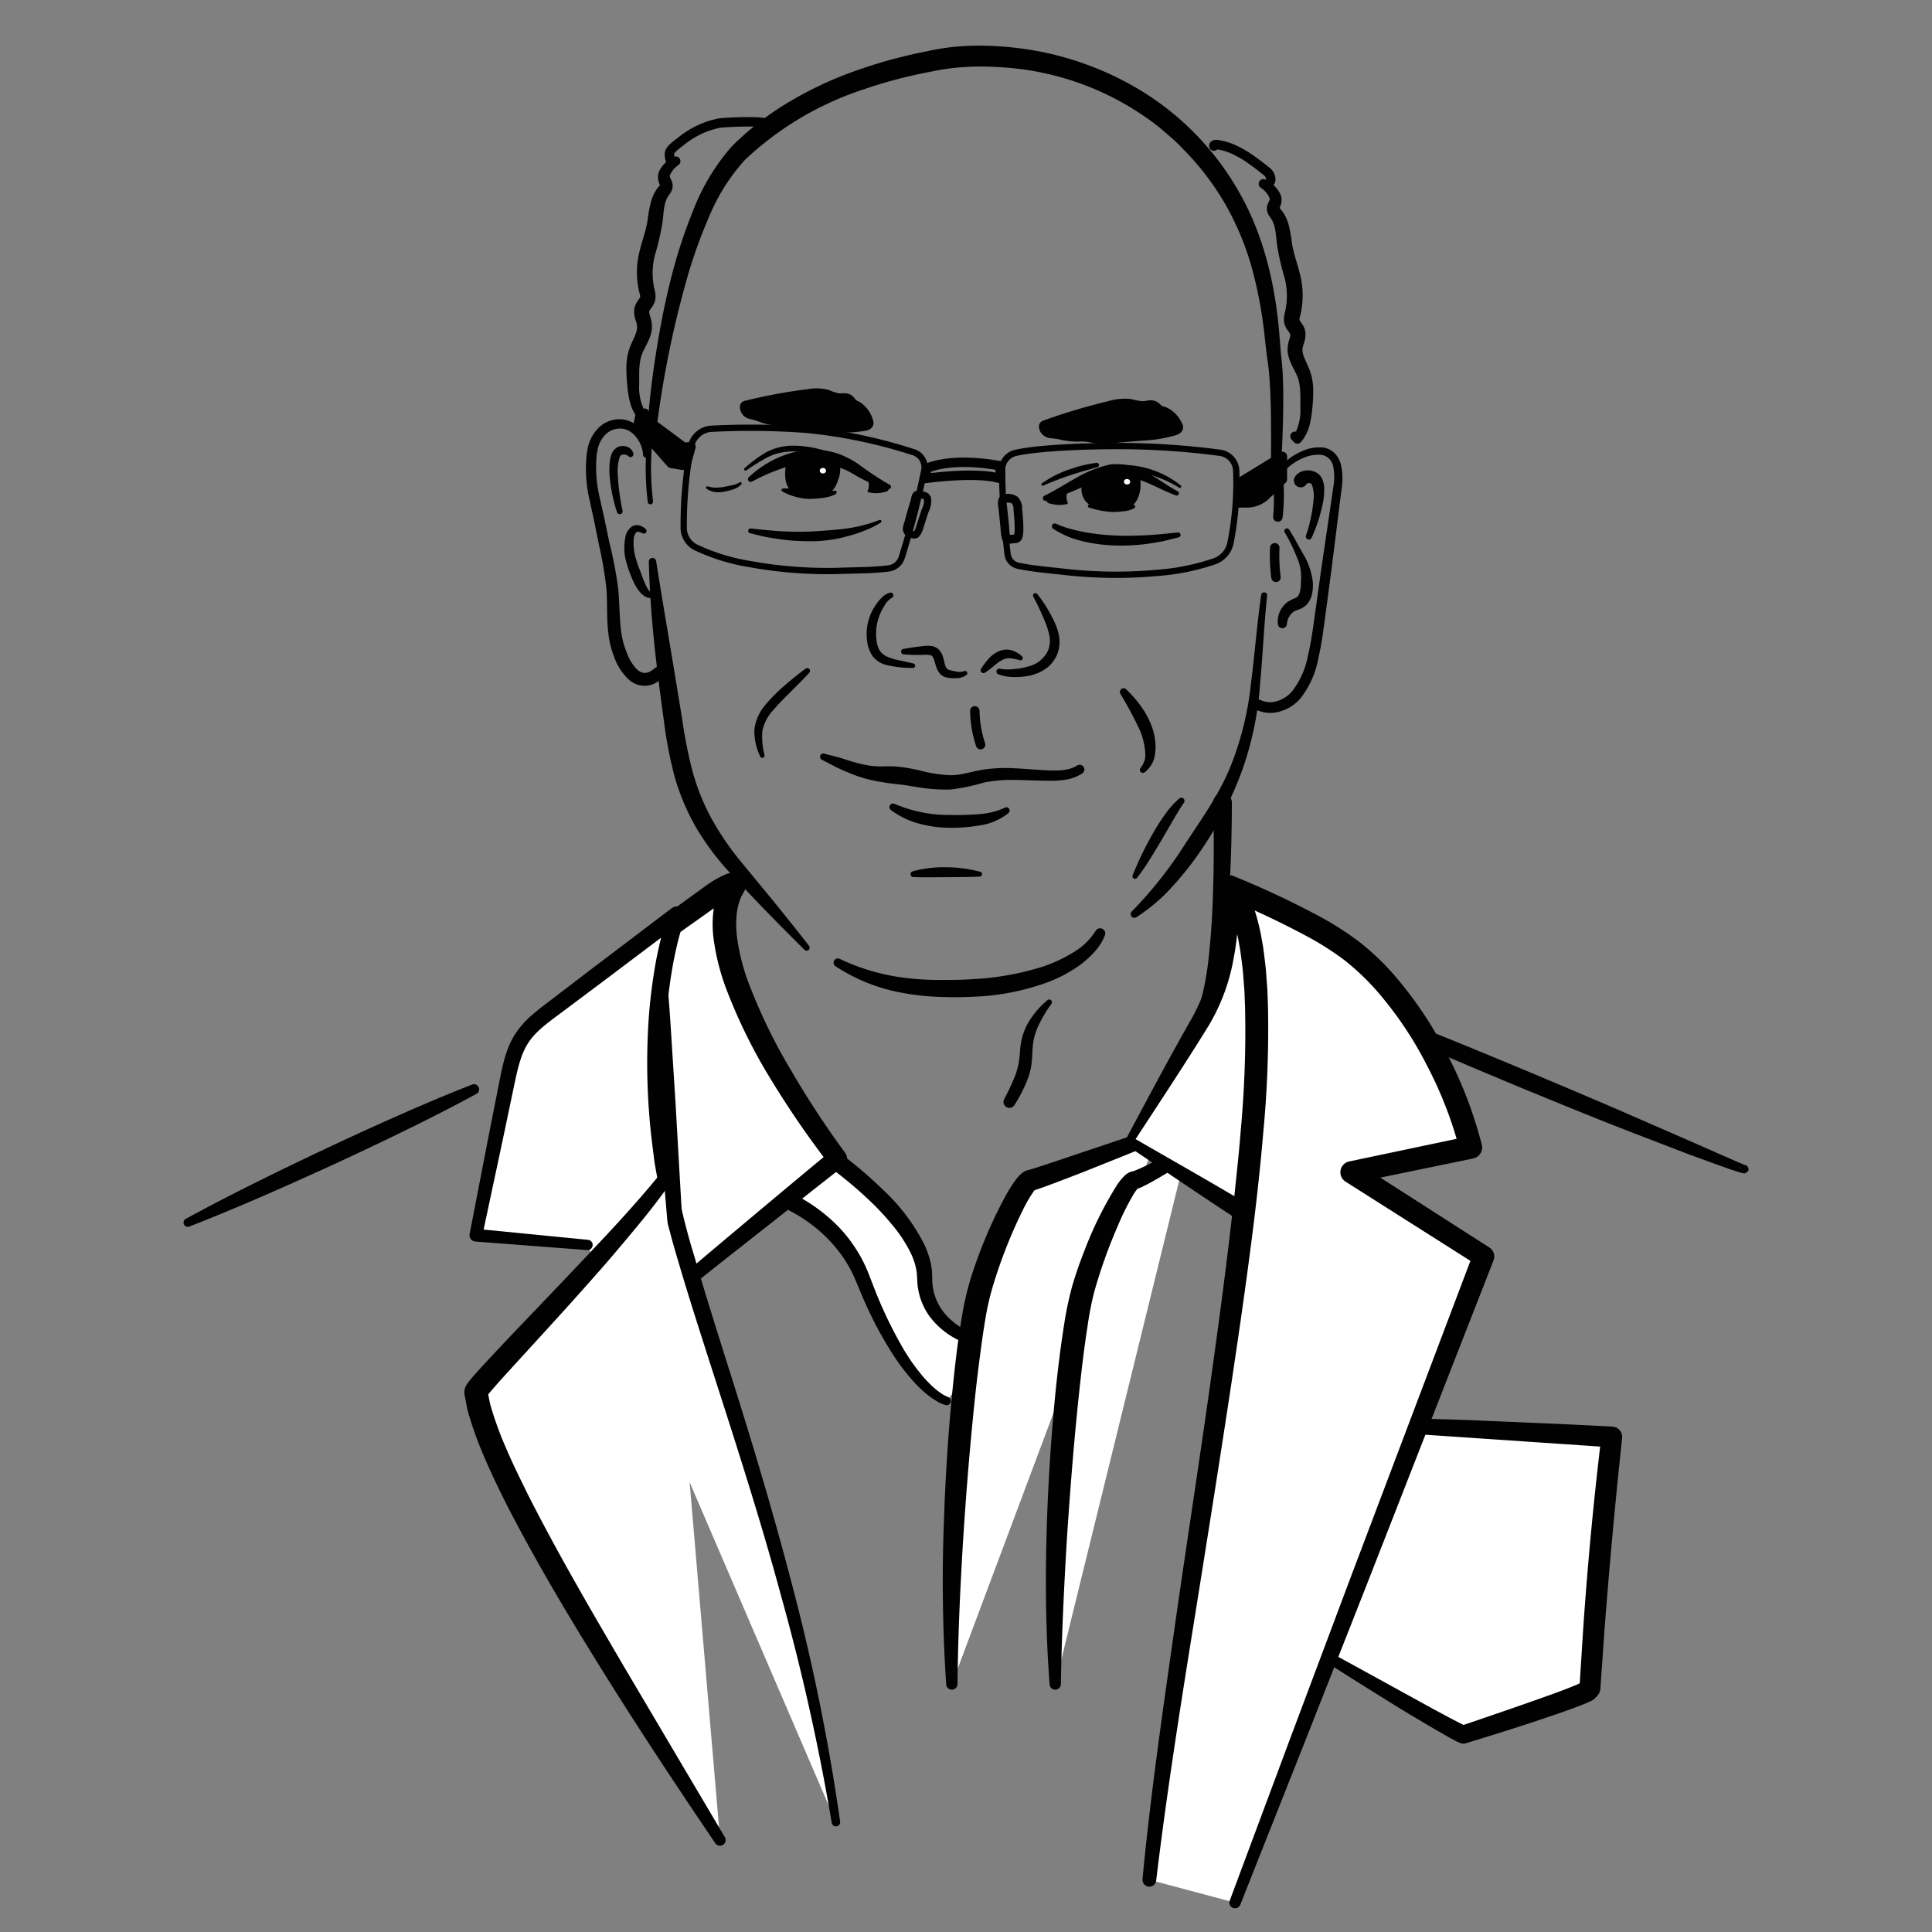 <?xml version="1.0" encoding="UTF-8"?>
<svg xmlns="http://www.w3.org/2000/svg" id="Layer_1" data-name="Layer 1" viewBox="0 0 350 350">
  <rect x="0" y="0" width="350" height="350" fill="#808080" stroke="none"/>
  <defs>
    <style>.cls-1,.cls-5,.cls-9{fill:#010101;}.cls-2,.cls-3,.cls-4,.cls-7,.cls-8{fill:none;}.cls-2,.cls-3,.cls-4,.cls-5,.cls-7,.cls-8,.cls-9{stroke:#010101;stroke-linecap:round;stroke-linejoin:round;}.cls-2{stroke-width:1.573px;}.cls-3,.cls-5{stroke-width:1.709px;}.cls-4{stroke-width:1.324px;}.cls-6{fill:#fff;}.cls-7{stroke-width:1.139px;}.cls-8{stroke-width:0.964px;}.cls-9{stroke-width:1.772px;}</style>
  </defs>
  <path class="cls-1" d="M152.462,83.579a23.681,23.681,0,0,0-4.417-1.326,20.7,20.7,0,0,0-4.558-.461,9.933,9.933,0,0,0-4.34,1,40.649,40.649,0,0,0-3.962,2.434.254.254,0,0,1-.293-.413,24.12,24.12,0,0,1,3.837-2.844,10.362,10.362,0,0,1,4.736-1.227,19.3,19.3,0,0,1,4.791.573,17.545,17.545,0,0,1,4.483,1.719.309.309,0,0,1-.272.553Z"></path>
  <path class="cls-1" d="M196.42,85.994a12.927,12.927,0,0,1,4.378-1.557,16.252,16.252,0,0,1,4.661-.074,17.113,17.113,0,0,1,8.451,3.578.254.254,0,0,1-.293.413,20.585,20.585,0,0,0-8.29-2.948,17.072,17.072,0,0,0-4.385,0,15.988,15.988,0,0,0-4.245,1.142.309.309,0,0,1-.277-.55Z"></path>
  <path class="cls-1" d="M159.572,94.656a15,15,0,0,1-2.738,1.389,26.545,26.545,0,0,1-2.9.99,25.219,25.219,0,0,1-6.032,1c-1.02.016-2.039.032-3.054-.03-1.017-.021-2.028-.124-3.035-.243s-2-.31-3-.469c-.987-.221-1.97-.45-2.944-.7a.435.435,0,0,1,.155-.854h.016l2.955.312c.985.061,1.963.183,2.947.208a51.1,51.1,0,0,0,5.871-.022c1.943-.145,3.89-.246,5.826-.538a25.062,25.062,0,0,0,5.655-1.5l.023-.01a.269.269,0,0,1,.25.473Z"></path>
  <path class="cls-1" d="M191.367,94.907a16.15,16.15,0,0,0,2.559.9c.881.261,1.789.444,2.694.624a40.8,40.8,0,0,0,5.527.581c1.859.111,3.729.013,5.6-.051.938-.046,1.873-.149,2.815-.212.939-.089,1.875-.211,2.826-.279l.022,0a.436.436,0,0,1,.149.854c-.926.262-1.865.477-2.8.712-.95.163-1.9.342-2.86.477a35.27,35.27,0,0,1-5.816.31,28.653,28.653,0,0,1-5.813-.744,16.676,16.676,0,0,1-5.479-2.286.527.527,0,0,1,.512-.916Z"></path>
  <path class="cls-1" d="M205.652,91.8c.008.118-.163.269-.149.246a.445.445,0,0,1-.071.044l-.063.034-.083.046-.141.063-.261.11a4.407,4.407,0,0,1-.512.149,5.733,5.733,0,0,1-1.036.145,11.28,11.28,0,0,1-2.063.094,15.477,15.477,0,0,1-4.018-.8.27.27,0,0,1-.162-.347.275.275,0,0,1,.183-.169,15.527,15.527,0,0,1,4.068-.479,10.221,10.221,0,0,1,1.98.251,8.259,8.259,0,0,1,.986.076c.166.02.333.053.5.086l.243.063.109.029a.142.142,0,0,1,.041.02c.005,0,0,.01,0,.016a.314.314,0,0,0-.043.03c.025-.026-.141.113-.127.224a.314.314,0,1,1,.625.069Z"></path>
  <path class="cls-1" d="M151.573,89.238a.347.347,0,0,1-.08.182.32.32,0,0,1-.057.055l-.064.044-.065.037-.091.05a1.555,1.555,0,0,1-.158.073l-.3.121a5.879,5.879,0,0,1-.6.192,9.193,9.193,0,0,1-1.221.233,24.628,24.628,0,0,1-2.5.161,11.673,11.673,0,0,1-2.431-.419,9.169,9.169,0,0,1-2.3-.958.27.27,0,0,1-.092-.369.278.278,0,0,1,.223-.13c.821-.037,1.61-.04,2.395-.019s1.564.033,2.334.108a15.991,15.991,0,0,0,2.294.24l1.166.023.588.03.289.016.134.007a.285.285,0,0,1,.052.007c.01,0,.008.005.005.01s-.017.012-.031.026l-.043.043a.287.287,0,0,0-.069.167.314.314,0,0,1,.624.07Z"></path>
  <path class="cls-1" d="M161.518,108.332a3.743,3.743,0,0,0-1.337,1.482,8.877,8.877,0,0,0-.961,1.977,9.108,9.108,0,0,0-.421,4.274,4.528,4.528,0,0,0,.622,1.875,3.435,3.435,0,0,0,1.534,1.121,9.719,9.719,0,0,0,2.176.607c.76.171,1.527.318,2.3.515l.066.017a.408.408,0,0,1-.126.8,19.758,19.758,0,0,1-4.914-.559,4.6,4.6,0,0,1-2.353-1.535,5.848,5.848,0,0,1-.989-2.577,9.3,9.3,0,0,1,.636-5.114,10.307,10.307,0,0,1,1.316-2.208,8.94,8.94,0,0,1,.893-.944,2.783,2.783,0,0,1,1.279-.69.5.5,0,0,1,.308.946Z"></path>
  <path class="cls-1" d="M163.667,117.569q1.7-.33,3.407-.5a5.405,5.405,0,0,1,1.995.023,2.359,2.359,0,0,1,1.109.7,3.17,3.17,0,0,1,.581,1.007c.219.647.317,1.214.457,1.668a1.228,1.228,0,0,0,.573.835,8.011,8.011,0,0,0,1.465.348,2.631,2.631,0,0,0,1.405-.066l.031-.011a.412.412,0,0,1,.405.7,3.2,3.2,0,0,1-1.906.594,6.659,6.659,0,0,1-1.916-.186,2.313,2.313,0,0,1-1.04-.7,3.621,3.621,0,0,1-.555-.971c-.238-.627-.342-1.193-.514-1.622s-.324-.6-.577-.684a4.973,4.973,0,0,0-1.418-.066q-1.716.037-3.443-.087a.5.5,0,0,1-.059-.994Z"></path>
  <path class="cls-1" d="M177.746,121.137a14.766,14.766,0,0,1,1.207-1.637,5.708,5.708,0,0,1,1.781-1.418,3.574,3.574,0,0,1,2.471-.295,4.837,4.837,0,0,1,1.938,1.107.42.42,0,0,1-.377.726,10.248,10.248,0,0,0-1.815-.379,2.758,2.758,0,0,0-1.453.364c-.972.479-1.818,1.5-3.077,2.265a.509.509,0,0,1-.684-.72Z"></path>
  <path class="cls-1" d="M181.155,121.139a8,8,0,0,0,2.568.063,13.072,13.072,0,0,0,2.572-.47,5.277,5.277,0,0,0,3.571-2.9,4.648,4.648,0,0,0,.3-2.293,11.729,11.729,0,0,0-.671-2.478,47.649,47.649,0,0,0-2.305-4.97.433.433,0,0,1,.725-.469,25.1,25.1,0,0,1,3.008,4.841,10.809,10.809,0,0,1,.953,2.85,6.2,6.2,0,0,1-.345,3.191,5.968,5.968,0,0,1-1.972,2.558,7.68,7.68,0,0,1-2.833,1.289,12.109,12.109,0,0,1-2.948.3,7.944,7.944,0,0,1-2.957-.514.528.528,0,0,1,.317-1Z"></path>
  <path class="cls-2" d="M182.029,95.452a10.46,10.46,0,0,0,.252,1.994c.095.232.381.268.6.258.318-.014.633-.07.952-.083.557-.022.658-.424.719-.9a9.128,9.128,0,0,0,.05-1.373c-.026-1.048-.107-2.093-.222-3.135a2.178,2.178,0,0,0-.546-1.6c-.43-.352-1.845-.6-2.181,0a2.163,2.163,0,0,0-.007,1.181l.179,1.714Z"></path>
  <path class="cls-3" d="M230.936,99.236a30.936,30.936,0,0,0,.219,5.357"></path>
  <path class="cls-4" d="M167.326,89.74a.86.86,0,0,1,.69.553,3.721,3.721,0,0,1-.408,2.175c-.209.61-.728,2.253-.937,2.864a3.336,3.336,0,0,1-.647,1.422c-.4.365-1.274-.041-1.583-.361-.489-.506-.014-1.373.129-1.948.226-.911.8-2.841,1.069-3.741.141-.476.133-1.31.838-1.122C166.727,89.648,167.042,89.669,167.326,89.74Z"></path>
  <path class="cls-1" d="M135.671,86.433a19.057,19.057,0,0,1,5.945-3.791,15.516,15.516,0,0,1,7.168-1.093,13.393,13.393,0,0,1,3.613.851,17.4,17.4,0,0,1,3.17,1.724,55.46,55.46,0,0,0,5.611,3.7l.007,0a.412.412,0,0,1-.265.773,24.066,24.066,0,0,1-6.38-2.751,14.338,14.338,0,0,0-5.965-1.918,17.1,17.1,0,0,0-6.257.722,34.9,34.9,0,0,0-6.07,2.588.5.5,0,0,1-.577-.812Z"></path>
  <path class="cls-1" d="M189.213,89.8c1.891-.918,3.673-2.064,5.574-3.124a21.381,21.381,0,0,1,6.264-2.516,10.4,10.4,0,0,1,3.58.179,12.5,12.5,0,0,1,3.219,1.3c1.958,1.078,3.645,2.388,5.5,3.363l.006,0a.41.41,0,0,1-.33.748c-2.072-.751-3.968-1.84-5.9-2.572a10.548,10.548,0,0,0-2.859-.729,10.379,10.379,0,0,0-2.816.256,22.47,22.47,0,0,0-5.82,1.731,55.921,55.921,0,0,1-6.077,2.295.5.5,0,0,1-.353-.93Z"></path>
  <path class="cls-5" d="M197.187,86.582c-.505,1.309-.757,2.863.388,3.928a4.224,4.224,0,0,0,2.1.93,11.95,11.95,0,0,0,2.918.286c2.269-.135,3.16-1.9,3.181-3.992a3.15,3.15,0,0,0-.19-1.228,1.71,1.71,0,0,0-1.342-1.055A15.246,15.246,0,0,0,197.187,86.582Z"></path>
  <path class="cls-5" d="M143.507,83.618a6.094,6.094,0,0,0-.328,3.307,2.917,2.917,0,0,0,2.212,2.276,8.094,8.094,0,0,0,1.808-.1,5.625,5.625,0,0,0,2.438-.334,3.37,3.37,0,0,0,1.3-1.894,4.317,4.317,0,0,0,.232-3.141"></path>
  <ellipse class="cls-6" cx="204.178" cy="87.275" rx="0.491" ry="0.569" transform="translate(103.035 284.95) rotate(-86.047)"></ellipse>
  <ellipse class="cls-6" cx="149.073" cy="85.27" rx="0.491" ry="0.569" transform="translate(53.729 228.11) rotate(-86.047)"></ellipse>
  <path class="cls-1" d="M149.287,136.52l2.89.754c.947.295,1.873.608,2.8.863a20.809,20.809,0,0,0,2.749.594,18.276,18.276,0,0,0,2.814.1A17.7,17.7,0,0,1,163.6,139c1.035.158,2.034.339,3,.566a25.18,25.18,0,0,0,5.559.869c1.756.041,3.562-.589,5.641-.962a28.005,28.005,0,0,1,6.163-.282c2.014.094,3.98.288,5.922.368,1.925.08,3.836.025,5.238-.879l.006,0a.855.855,0,0,1,.946,1.424,7.553,7.553,0,0,1-3.12,1.161,18.7,18.7,0,0,1-3.111.171c-2.015-.006-4-.125-5.938-.14a25.786,25.786,0,0,0-5.66.468,35.478,35.478,0,0,1-6,1.258,29.456,29.456,0,0,1-6.211-.457c-.982-.137-1.927-.325-2.855-.426s-1.854-.209-2.853-.364-2.034-.338-3.076-.6a23.057,23.057,0,0,1-2.971-.973c-.95-.379-1.869-.779-2.768-1.2l-2.648-1.382a.6.6,0,0,1,.427-1.107Z"></path>
  <path class="cls-1" d="M162.036,145.618a24.872,24.872,0,0,0,9.95,2.019,51.763,51.763,0,0,0,5.2-.137,13.3,13.3,0,0,0,4.824-1.159l.037-.019a.584.584,0,0,1,.659.955,10.68,10.68,0,0,1-5.237,2.253,29.212,29.212,0,0,1-5.506.423,21.262,21.262,0,0,1-5.549-.766,14.774,14.774,0,0,1-5.043-2.468.648.648,0,0,1,.659-1.1Z"></path>
  <path class="cls-1" d="M165.33,157.848a21.28,21.28,0,0,1,6.148-.735,23.91,23.91,0,0,1,6.125.827.439.439,0,0,1,.3.542.444.444,0,0,1-.4.317c-2.036.11-4.033.09-6.032.113-2,.008-3.98.051-6.007-.021h0a.532.532,0,0,1-.129-1.043Z"></path>
  <path class="cls-1" d="M118.867,101.646c1,6.413,2.118,12.791,3.164,19.191l1.58,9.605a80.8,80.8,0,0,0,1.864,9.345,40.312,40.312,0,0,0,3.5,8.645,51.665,51.665,0,0,0,5.344,7.779l6.177,7.5c2.022,2.548,4.1,5.051,6.068,7.643l0,0a.546.546,0,0,1-.819.719c-4.629-4.595-9.164-9.2-13.587-14.039a47.885,47.885,0,0,1-6-8.028,41.058,41.058,0,0,1-3.946-9.315,77.023,77.023,0,0,1-1.9-9.764c-.422-3.226-.886-6.439-1.255-9.675-.793-6.46-1.356-12.971-1.516-19.5a.665.665,0,0,1,1.322-.118Z"></path>
  <path class="cls-1" d="M200.165,169.431a9.629,9.629,0,0,1-1.9,3.014,17.463,17.463,0,0,1-2.549,2.329,25.521,25.521,0,0,1-5.965,3.189,43.645,43.645,0,0,1-12.992,2.586c-2.193.113-4.384.139-6.565.042a44.142,44.142,0,0,1-6.576-.7,32.381,32.381,0,0,1-12.262-4.851.77.77,0,0,1,.772-1.329,38.18,38.18,0,0,0,11.92,3.446,50.733,50.733,0,0,0,6.226.373c2.1.01,4.2-.017,6.285-.172a49.725,49.725,0,0,0,12.185-2.195,26.387,26.387,0,0,0,5.516-2.52,12.037,12.037,0,0,0,4.2-3.964l.029-.051a.935.935,0,0,1,1.682.8Z"></path>
  <path class="cls-1" d="M205.035,165.121a73.928,73.928,0,0,0,9.761-12.38c2.919-4.414,5.987-8.751,8.018-13.619a56,56,0,0,0,3.811-15.326c.683-5.294,1.085-10.669,1.843-16.01a.545.545,0,0,1,1.082.134c-.566,5.321-.777,10.679-1.281,16.061a58.42,58.42,0,0,1-3.387,15.972,66.292,66.292,0,0,1-7.587,14.5,59.233,59.233,0,0,1-5.13,6.4,31.849,31.849,0,0,1-6.312,5.317.667.667,0,0,1-.92-.209A.675.675,0,0,1,205.035,165.121Z"></path>
  <path class="cls-7" d="M125.177,80.936a76.514,76.514,0,0,0-1.314,14.732A3.966,3.966,0,0,0,126,99.138a36.553,36.553,0,0,0,9.871,3.053,78.614,78.614,0,0,0,17.065,1.2c2.689-.08,5.378-.077,8.052-.418a2.868,2.868,0,0,0,2.376-2.009,157.88,157.88,0,0,0,4.091-15.817,2.87,2.87,0,0,0-1.947-3.221,91.758,91.758,0,0,0-19.359-4.052,136.172,136.172,0,0,0-17.246-.2A4,4,0,0,0,125.177,80.936Z"></path>
  <path class="cls-7" d="M223.956,85.429a55.688,55.688,0,0,1-1.078,13.085,4.461,4.461,0,0,1-2.8,3.145,41.08,41.08,0,0,1-10.416,2.122,82.8,82.8,0,0,1-17.217-.228c-2.66-.293-5.336-.508-7.932-1.05a2.431,2.431,0,0,1-1.975-2.112,139.008,139.008,0,0,1-1.006-15.452,3.2,3.2,0,0,1,2.563-2.922c3.932-.837,11.667-1.242,19.581-1.207a140.564,140.564,0,0,1,17.2,1.2A3.4,3.4,0,0,1,223.956,85.429Z"></path>
  <path class="cls-1" d="M117.355,76.56c.32-4.365.861-8.673,1.548-12.981s1.508-8.593,2.578-12.839a92.619,92.619,0,0,1,4.065-12.548,38.664,38.664,0,0,1,6.947-11.583A51.99,51.99,0,0,1,143.1,18.377a66.888,66.888,0,0,1,12.076-5.617,89.921,89.921,0,0,1,12.78-3.477,41.953,41.953,0,0,1,6.68-.939,51.47,51.47,0,0,1,6.725.078,55.974,55.974,0,0,1,25.36,8.012,50.926,50.926,0,0,1,18.261,19.287c4.287,7.883,6.189,16.8,6.836,25.488.093,1.082.162,2.169.272,3.206l.165,1.631c.066.565.078,1.112.119,1.669.113,2.21.113,4.391.086,6.572-.054,4.359-.272,8.691-.576,13.031a.855.855,0,0,1-1.708-.077v-.01c.1-4.309.124-8.637.051-12.937-.046-2.149-.121-4.3-.3-6.409-.056-.521-.086-1.058-.165-1.565l-.215-1.594c-.156-1.112-.26-2.184-.389-3.255a79.64,79.64,0,0,0-2.264-12.542,51.031,51.031,0,0,0-4.756-11.648,49.009,49.009,0,0,0-7.525-9.991c-.75-.727-1.438-1.52-2.237-2.2L210,23.051A51.1,51.1,0,0,0,181.106,12.17a47.985,47.985,0,0,0-6.253-.031,40.167,40.167,0,0,0-6.172.837,86.039,86.039,0,0,0-12.291,3.237,57.146,57.146,0,0,0-21.437,12.754,35.59,35.59,0,0,0-6.56,10.444,89.653,89.653,0,0,0-4.219,12.05,180.775,180.775,0,0,0-5.117,25.256l0,.021a.855.855,0,0,1-1.7-.178Z"></path>
  <path class="cls-1" d="M116.5,82.358c-.161-2.376-2.025-4.848-4.283-4.713a3.678,3.678,0,0,0-2.87,1.47,5.453,5.453,0,0,0-.863,1.528,5.586,5.586,0,0,0-.236.849c-.05.319-.112.635-.153.955a23.8,23.8,0,0,0,.577,7.838l.892,4L110.4,98.3a74.611,74.611,0,0,1,1.575,8.177c.292,2.824.211,5.562.585,8.126a15.145,15.145,0,0,0,1,3.668,8.357,8.357,0,0,0,1.845,3.008,2.2,2.2,0,0,0,1.169.609,1.62,1.62,0,0,0,.616-.029,2.255,2.255,0,0,0,.333-.1.9.9,0,0,0,.249-.11,10.622,10.622,0,0,0,1.368-1c.194-.177.375-.36.461-.454.049-.048.084-.043.127-.077s.033-.133-.038-.242l-.065-.1a.468.468,0,0,1,.51-.707,1.228,1.228,0,0,1,.7.454,1.44,1.44,0,0,1,.269.918,2.917,2.917,0,0,1-.444,1.366,5.614,5.614,0,0,1-1.648,1.76c-.089.062-.184.123-.291.186a2.2,2.2,0,0,1-.368.174,4.415,4.415,0,0,1-.649.2,3.935,3.935,0,0,1-1.42.082,4.55,4.55,0,0,1-2.458-1.169,10.51,10.51,0,0,1-2.511-3.869,17.535,17.535,0,0,1-1.083-4.249c-.374-2.866-.168-5.629-.372-8.256a70.166,70.166,0,0,0-1.354-7.965l-.808-4.02-.874-4.021a24.679,24.679,0,0,1-.525-8.46c.051-.358.124-.713.186-1.069a7.411,7.411,0,0,1,.33-1.121A7.212,7.212,0,0,1,107.989,78a5.416,5.416,0,0,1,4.229-2.053,4.949,4.949,0,0,1,2.35.594,5.617,5.617,0,0,1,1.784,1.559,6.393,6.393,0,0,1,1.265,4.311A.561.561,0,0,1,116.5,82.4Z"></path>
  <path class="cls-1" d="M232.363,84.13a10.715,10.715,0,0,1,3.34-2.314,7.493,7.493,0,0,1,4.133-.724,3.729,3.729,0,0,1,2.044,1.117,4.548,4.548,0,0,1,1.051,2,11.51,11.51,0,0,1,.14,4.119l-1.929,15.362-1.021,7.669c-.344,2.55-.657,5.142-1.251,7.724a16.838,16.838,0,0,1-3.289,7.449,7.723,7.723,0,0,1-3.677,2.351,5.993,5.993,0,0,1-4.488-.384.964.964,0,0,1,.9-1.7l.011.006a4.06,4.06,0,0,0,3.034.2,5.716,5.716,0,0,0,2.731-1.79,15.144,15.144,0,0,0,2.882-6.569c.579-2.445.906-4.981,1.266-7.539l1.069-7.663,2.247-15.3a10.116,10.116,0,0,0-.023-3.573,2.589,2.589,0,0,0-1.961-2.14,6.308,6.308,0,0,0-3.4.513,9.553,9.553,0,0,0-3.055,1.956.537.537,0,0,1-.757-.763Z"></path>
  <path class="cls-5" d="M224.3,87.567c0,.043,8.016-4.882,8.016-4.882v4.159l-3.046,2.913a4.826,4.826,0,0,1-3.334,1.337h-1.506"></path>
  <path class="cls-3" d="M167.6,86.686s9.186-1.317,13.6,0V84.394s-8.142-1.713-13.295.447Z"></path>
  <path class="cls-1" d="M146.61,121.875c-1.067,1.175-2.2,2.276-3.306,3.39s-2.228,2.2-3.2,3.355a8,8,0,0,0-1.986,3.733,13.051,13.051,0,0,0,.381,4.443.409.409,0,0,1-.316.487.415.415,0,0,1-.463-.238,10.586,10.586,0,0,1-1.058-4.86,8.438,8.438,0,0,1,2.132-4.654,29.294,29.294,0,0,1,3.432-3.418c1.2-1.047,2.432-2.047,3.719-2.981a.5.5,0,0,1,.663.743Z"></path>
  <path class="cls-1" d="M223.163,145.422c-.008,6.316-.207,12.583-.644,18.874-.223,3.143-.527,6.286-.968,9.427a53.939,53.939,0,0,1-2.061,9.353c-.978,3.037-2.182,5.966-3.436,8.846l-3.819,8.588a150.134,150.134,0,0,1-8.636,16.748.569.569,0,0,1-.978-.581,148.669,148.669,0,0,0,8.02-16.859l3.532-8.679c1.15-2.893,2.235-5.8,3.079-8.744a52.063,52.063,0,0,0,1.718-9c.343-3.064.557-6.159.691-9.261.259-6.2.283-12.451.119-18.644v-.022a1.692,1.692,0,1,1,3.382-.09Z"></path>
  <path class="cls-1" d="M204.03,124.89a21.7,21.7,0,0,1,2.669,3.056,15.042,15.042,0,0,1,1.976,3.707,10.645,10.645,0,0,1,.646,4.267,9.049,9.049,0,0,1-.151,1.087l-.055.268c-.024.109-.052.214-.084.316a4.048,4.048,0,0,1-.231.567,5.231,5.231,0,0,1-1.41,1.74.55.55,0,0,1-.792-.747l.011-.014a4.986,4.986,0,0,0,.79-1.539,2.462,2.462,0,0,0,.073-.376c.006-.06.008-.118.009-.172v-.226c0-.3-.023-.6-.046-.9a13.083,13.083,0,0,0-.873-3.49,71.286,71.286,0,0,0-3.595-6.754.672.672,0,0,1,1.063-.8Z"></path>
  <path class="cls-5" d="M124.229,84.353c-.277,0-2.635-.407-2.635-.407l-6.029-6.83.418-1.951,7.874,5.854,1.32-.083-.948,3.417"></path>
  <path class="cls-3" d="M177.643,134.906a20.547,20.547,0,0,1-1.044-6.119"></path>
  <path class="cls-1" d="M219.044,26.342a1.1,1.1,0,0,1,.572-.852,1.4,1.4,0,0,1,.558-.155,1.78,1.78,0,0,1,.4.015l.245.038c.329.043.648.119.969.191a13.215,13.215,0,0,1,1.848.627,19.473,19.473,0,0,1,3.3,1.874c1.037.723,1.967,1.43,2.973,2.24a2.792,2.792,0,0,1,1.167,2.243,1.985,1.985,0,0,1-.749,1.365,1.717,1.717,0,0,1-.813.365,1.457,1.457,0,0,1-1.036-.234l-.026-.016a.854.854,0,1,1,.9-1.45l.068.042a5.592,5.592,0,0,1,2.546,2.572,2.749,2.749,0,0,1,.194,1.183,3.3,3.3,0,0,1-.266,1.095c-.1.246-.1.36-.082.27s-.019-.1.083.029c.086.114.284.327.475.6a5.7,5.7,0,0,1,.494.8,8.3,8.3,0,0,1,.625,1.682A28.834,28.834,0,0,1,234.045,44c.257,1.846.969,3.659,1.485,5.775a15.479,15.479,0,0,1,.183,6.643c-.1.546-.277,1.156-.294,1.375a.791.791,0,0,0,0,.156,1.266,1.266,0,0,0,.178.315c.12.178.3.412.49.747a3.2,3.2,0,0,1,.406,1.263,5.146,5.146,0,0,1-.312,2.027,3.393,3.393,0,0,0-.227,1.08,3.161,3.161,0,0,0,.2,1.062c.261.8.772,1.691,1.173,2.79a10.579,10.579,0,0,1,.572,3.377,28.165,28.165,0,0,1-.142,3.157,18.707,18.707,0,0,1-.5,3.19,7.568,7.568,0,0,1-1.535,3.066l-.028.034,0,.006a.855.855,0,0,1-1.2.123.957.957,0,0,1-.107-.1l-.444-.513a.855.855,0,0,1,1.293-1.118l.444.513-1.314.026.018-.028a9.493,9.493,0,0,0,1.183-5.308c.014-2.019.089-3.977-.576-5.532-.323-.8-.874-1.666-1.311-2.778a5.7,5.7,0,0,1-.419-1.911,6.007,6.007,0,0,1,.3-1.909,2.813,2.813,0,0,0,.181-.962.418.418,0,0,0-.074-.172c-.062-.107-.191-.279-.363-.516a3.983,3.983,0,0,1-.554-1.017,3.15,3.15,0,0,1-.144-1.35c.1-.793.247-1.156.316-1.613a13.136,13.136,0,0,0-.178-5.459,46.869,46.869,0,0,1-1.4-6.068c-.128-1.051-.183-2.03-.361-2.9a6.087,6.087,0,0,0-.361-1.2,3.26,3.26,0,0,0-.261-.518c-.082-.155-.222-.324-.423-.63a2.453,2.453,0,0,1-.435-1.381,2.63,2.63,0,0,1,.351-1.18A1.326,1.326,0,0,0,230,36.2a.584.584,0,0,0,0-.316,4.333,4.333,0,0,0-1.529-1.835l.97-1.408,0,0a.279.279,0,0,0-.171-.039c-.04.007-.024.009,0-.013a.315.315,0,0,0,.111-.18,1.4,1.4,0,0,0-.579-.794c-.88-.706-1.877-1.469-2.828-2.128a17.75,17.75,0,0,0-3.005-1.711,11.608,11.608,0,0,0-1.588-.54c-.271-.059-.54-.125-.813-.159l-.2-.032c-.081-.013-.038,0-.053-.007s.021.006.121-.043a.656.656,0,0,0,.32-.5.855.855,0,1,1-1.7-.156Z"></path>
  <path class="cls-1" d="M137.98,22.54a.739.739,0,0,0,.211.458.52.52,0,0,0,.123.093c.042.02.016.008,0,0a1.759,1.759,0,0,0-.224-.048c-.183-.03-.393-.051-.6-.067-.426-.031-.869-.044-1.314-.051-.891-.012-1.792.005-2.693.035s-1.809.074-2.683.148l-.3.031c-.018,0-.186.039-.272.056-.211.043-.419.1-.628.149-.416.11-.827.24-1.234.383a15.243,15.243,0,0,0-4.506,2.575c-.361.27-.711.535-1.029.809a3.474,3.474,0,0,0-.691.725c.02-.124-.021.131-.007.277a1.917,1.917,0,0,0,.068.456c.021.132.124.126-.106,0a.377.377,0,0,0-.24-.023c-.017.006.019-.009.063-.039h0l.97,1.407a4.32,4.32,0,0,0-1.529,1.836.584.584,0,0,0,0,.316,1.336,1.336,0,0,0,.16.361,2.578,2.578,0,0,1,.347,1.186,2.437,2.437,0,0,1-.442,1.373c-.2.3-.34.47-.425.626a3.366,3.366,0,0,0-.266.518,6.033,6.033,0,0,0-.355,1.2c-.173.872-.221,1.852-.351,2.9a47.371,47.371,0,0,1-1.406,6.071,13.254,13.254,0,0,0-.19,5.466c.067.456.215.827.31,1.625a3.131,3.131,0,0,1-.156,1.345,4.114,4.114,0,0,1-.549,1c-.17.234-.294.4-.355.509a.386.386,0,0,0-.067.176,3.012,3.012,0,0,0,.193.98,5.9,5.9,0,0,1,.3,1.918,5.8,5.8,0,0,1-.428,1.905c-.441,1.11-.99,1.969-1.31,2.773-.659,1.558-.58,3.521-.567,5.541a9.414,9.414,0,0,0,1.2,5.3v0l-1.313-.026.444-.513a.854.854,0,1,1,1.292,1.118l-.444.513a.854.854,0,0,1-1.2.088.891.891,0,0,1-.1-.1l-.008-.01,0,0a7.575,7.575,0,0,1-1.551-3.062,18.376,18.376,0,0,1-.5-3.193,28.188,28.188,0,0,1-.146-3.158,10.648,10.648,0,0,1,.562-3.38c.4-1.1.913-2,1.177-2.8a3.2,3.2,0,0,0,.2-1.066,3.245,3.245,0,0,0-.214-1.074,5.237,5.237,0,0,1-.315-2.01,3.162,3.162,0,0,1,.394-1.266,8.624,8.624,0,0,1,.5-.757,1.532,1.532,0,0,0,.192-.329.475.475,0,0,0,0-.16c-.016-.216-.2-.817-.3-1.365a15.334,15.334,0,0,1,.159-6.645c.514-2.119,1.229-3.934,1.487-5.78a27.488,27.488,0,0,1,.562-3.129,8.483,8.483,0,0,1,.628-1.678,5.848,5.848,0,0,1,.49-.807c.188-.273.387-.49.473-.606.1-.133.075-.133.08-.036s.021-.02-.082-.265a3.307,3.307,0,0,1-.267-1.095,2.758,2.758,0,0,1,.192-1.184,5.594,5.594,0,0,1,2.547-2.574l.063-.039A.853.853,0,0,1,122.9,29.9l0,0a2.014,2.014,0,0,1-.541.273,1.359,1.359,0,0,1-.91-.028,1.608,1.608,0,0,1-.882-1.078,3.489,3.489,0,0,1-.141-.891,2.231,2.231,0,0,1,.167-1.067,2.99,2.99,0,0,1,.564-.771c.187-.2.373-.365.56-.525.374-.32.752-.606,1.12-.881a16.989,16.989,0,0,1,4.952-2.815c.453-.16.912-.3,1.377-.427.234-.057.466-.119.7-.166.138-.027.19-.047.4-.079l.381-.04c.943-.08,1.853-.12,2.777-.154s1.843-.048,2.775-.036c.467.007.935.021,1.418.056.243.019.487.041.754.085a3.364,3.364,0,0,1,.443.1,1.724,1.724,0,0,1,.317.129,1.085,1.085,0,0,1,.262.191.987.987,0,0,1,.293.6.855.855,0,0,1-1.7.157Z"></path>
  <path class="cls-1" d="M157.19,86.907a2.424,2.424,0,0,1,.03,1.937c-.033.086-.067.191-.01.264a.254.254,0,0,0,.122.073,5.765,5.765,0,0,0,2.917-.055,1.5,1.5,0,0,0,.468-.14.492.492,0,0,0,.269-.385c.014-.3-.325-.488-.615-.581s-.636-.225-.685-.526"></path>
  <path class="cls-1" d="M193.425,89.039a2.424,2.424,0,0,0-.03,1.937c.033.086.067.191.01.264a.254.254,0,0,1-.122.073,5.765,5.765,0,0,1-2.917-.055,1.5,1.5,0,0,1-.468-.14.494.494,0,0,1-.269-.385c-.015-.3.325-.488.615-.581s.636-.226.685-.526"></path>
  <path class="cls-8" d="M117.948,77.84a50.139,50.139,0,0,0-.122,13.038"></path>
  <path class="cls-1" d="M232.331,85.363a35.824,35.824,0,0,1,.02,8.382.858.858,0,0,1-1.707-.176,34,34,0,0,0-.224-7.952.964.964,0,0,1,1.908-.28Z"></path>
  <path class="cls-1" d="M134.31,87.724a3.185,3.185,0,0,1-1.467.913,9.924,9.924,0,0,1-1.577.42,5.343,5.343,0,0,1-1.683.091,3.458,3.458,0,0,1-1.59-.625.236.236,0,0,1,.212-.414l.006,0a4.935,4.935,0,0,0,1.437.23,6.976,6.976,0,0,0,1.468-.132c.51-.075,1.01-.2,1.506-.3a4.191,4.191,0,0,0,1.333-.5l.036-.026a.235.235,0,0,1,.319.339Z"></path>
  <path class="cls-1" d="M188.753,87.562a19.751,19.751,0,0,1,4.729-2.446c.84-.285,1.681-.572,2.544-.777a20.7,20.7,0,0,1,2.612-.485.4.4,0,0,1,.16.782h-.006c-1.666.485-3.33.919-4.959,1.481-.823.257-1.627.564-2.434.867s-1.61.638-2.389.987l-.013.006a.243.243,0,0,1-.244-.416Z"></path>
  <path class="cls-1" d="M190.482,181.849a23.624,23.624,0,0,0-2.438,4.121,11.511,11.511,0,0,0-.725,2.153,13.376,13.376,0,0,0-.283,2.267c-.047.806-.069,1.671-.2,2.582a12.4,12.4,0,0,1-.7,2.619,26.213,26.213,0,0,1-2.35,4.582,1.073,1.073,0,0,1-1.875-1.042,44.706,44.706,0,0,0,2.028-4.353,14.171,14.171,0,0,0,.6-2.181c.136-.729.19-1.525.268-2.374a12.256,12.256,0,0,1,.469-2.648,11.008,11.008,0,0,1,1.094-2.472,15.677,15.677,0,0,1,3.391-3.92.5.5,0,0,1,.7.061A.5.5,0,0,1,190.482,181.849Z"></path>
  <path class="cls-1" d="M214.455,145.456c-.728,1.022-1.372,2.191-2.05,3.322l-2.01,3.453c-.685,1.148-1.366,2.3-2.088,3.441a36.615,36.615,0,0,1-2.326,3.368.472.472,0,0,1-.8-.478l.015-.034c.508-1.195,1.037-2.473,1.63-3.677.58-1.221,1.214-2.417,1.878-3.6s1.377-2.342,2.174-3.459a15.956,15.956,0,0,1,2.771-3.146.574.574,0,0,1,.835.773Z"></path>
  <path class="cls-5" d="M134.9,73.739a.309.309,0,0,1,.051-.2.343.343,0,0,1,.195-.095,97.035,97.035,0,0,1,11.179-2.086,8.273,8.273,0,0,1,3.484.078,9.654,9.654,0,0,0,2.12.679c.61.043,1.281-.15,1.8.171.379.235.572.688.932.95a4.537,4.537,0,0,0,.664.335,4.775,4.775,0,0,1,1.975,2.7.766.766,0,0,1,.08.461c-.065.263-.37.376-.633.437a20.7,20.7,0,0,1-5.445.273l-4.028-.155a15.073,15.073,0,0,1-3.935-.358c-.542-.171-1.064-.385-1.62-.509a8.814,8.814,0,0,0-1.107-.161,10.214,10.214,0,0,1-2.749-.646,11.945,11.945,0,0,0-1.789-.537,1.425,1.425,0,0,1-1.121-.97A1.335,1.335,0,0,1,134.9,73.739Z"></path>
  <path class="cls-9" d="M189.1,77.334a.285.285,0,0,1,.031-.2.384.384,0,0,1,.2-.12,111.741,111.741,0,0,1,11.684-3.487,9.544,9.544,0,0,1,3.728-.364,10.928,10.928,0,0,0,2.342.406c.656-.035,1.349-.312,1.943-.058.432.184.692.61,1.107.825a5.044,5.044,0,0,0,.748.248A4.813,4.813,0,0,1,213.3,77.01a.715.715,0,0,1,.14.447c-.039.269-.35.42-.624.513a23.776,23.776,0,0,1-5.778.961l-4.317.357a17.4,17.4,0,0,1-4.242.143c-.6-.1-1.181-.248-1.789-.3a10.444,10.444,0,0,0-1.2-.019,11.647,11.647,0,0,1-3.01-.293,13.5,13.5,0,0,0-1.972-.307,1.5,1.5,0,0,1-1.311-.821A1.229,1.229,0,0,1,189.1,77.334Z"></path>
  <path class="cls-6" d="M179.477,243.7s-11.969-1.936-11.969-12.321-18.129-22.53-18.129-22.53l-10.737,7.041s12.98,3.313,17.777,16.061c7.806,20.084,15.056,21.844,15.056,21.844"></path>
  <path class="cls-1" d="M179.328,244.618a19.234,19.234,0,0,1-6.066-2.039,14.153,14.153,0,0,1-4.978-4.27,11.924,11.924,0,0,1-2.116-6.352c-.024-.613-.06-.986-.087-1.424a11.232,11.232,0,0,0-.265-1.3,12.694,12.694,0,0,0-.985-2.553,25.78,25.78,0,0,0-3.17-4.75,46.548,46.548,0,0,0-3.986-4.3,74.011,74.011,0,0,0-9.182-7.46l1.759.009c-3.558,2.378-7.178,4.663-10.764,7l-.465-2.783a29,29,0,0,1,6.306,2.753,30.2,30.2,0,0,1,5.484,4.03,25.57,25.57,0,0,1,4.364,5.255,24.592,24.592,0,0,1,1.626,3.009c.491,1.03.854,2.128,1.252,3.088a77.391,77.391,0,0,0,5.433,11.536,35.254,35.254,0,0,0,3.608,5.17,21.576,21.576,0,0,0,2.163,2.225,13.771,13.771,0,0,0,1.2.927,6.178,6.178,0,0,0,1.2.66l.111.04a.765.765,0,0,1-.473,1.453,6.916,6.916,0,0,1-1.7-.772,15.354,15.354,0,0,1-1.426-.973,20.976,20.976,0,0,1-2.472-2.305,37.267,37.267,0,0,1-4.047-5.283,71.316,71.316,0,0,1-6-11.724c-.455-1.027-.8-1.978-1.269-2.889a21.8,21.8,0,0,0-1.536-2.649,25.253,25.253,0,0,0-4.011-4.608,27.236,27.236,0,0,0-4.993-3.578,26.348,26.348,0,0,0-5.579-2.377l-.031-.009a1.544,1.544,0,0,1-.433-2.775c3.571-2.358,7.109-4.767,10.708-7.082l.039-.025a1.548,1.548,0,0,1,1.721.033,76.75,76.75,0,0,1,9.565,7.885,35.413,35.413,0,0,1,7.613,10.028,15.467,15.467,0,0,1,1.1,3.128,13.879,13.879,0,0,1,.288,1.681c.029.57.052,1.206.057,1.6a9.6,9.6,0,0,0,1.493,5.057c1.91,3.042,5.62,4.971,9.247,5.869l.075.019a.933.933,0,0,1-.373,1.827Z"></path>
  <path class="cls-6" d="M209.751,205.5s-21.474,8.029-23.058,8.327-6.864,11.21-9.328,20.187-5.809,44.707-4.929,71.109"></path>
  <path class="cls-1" d="M210.187,206.668c-4.547,1.935-9.142,3.732-13.728,5.577-2.306.893-4.6,1.784-6.948,2.647-.589.219-1.165.423-1.83.637l-.623.172a.849.849,0,0,0,.233-.057l.161-.076c.035-.008.1-.074.073-.042a4.16,4.16,0,0,0-.319.385,23.155,23.155,0,0,0-1.709,2.9,88.857,88.857,0,0,0-5.377,13.365,48.082,48.082,0,0,0-1.636,6.91c-.4,2.388-.723,4.8-1.04,7.228-.641,4.849-1.119,9.736-1.573,14.624s-.83,9.789-1.173,14.691c-.656,9.806-1.131,19.626-1.238,29.457v.008a1.025,1.025,0,0,1-2.047.06,282.145,282.145,0,0,1-.407-29.713c.33-9.9,1.032-19.782,2.207-29.657.292-2.471.661-4.939,1.069-7.417a52.366,52.366,0,0,1,1.795-7.471A85.767,85.767,0,0,1,182,216.949a26.425,26.425,0,0,1,2.154-3.4,6.463,6.463,0,0,1,.928-.976,3.306,3.306,0,0,1,.447-.313,2.908,2.908,0,0,1,.819-.313l.268-.072,1.682-.525c2.319-.747,4.656-1.544,6.985-2.337,4.683-1.536,9.338-3.167,14.033-4.681a1.248,1.248,0,0,1,.873,2.335Z"></path>
  <path class="cls-6" d="M214.855,208.844s-7.848,4.685-9.432,4.983-6.865,11.21-9.329,20.187-5.808,44.707-4.928,71.109"></path>
  <path class="cls-1" d="M215.494,209.915c-1.838,1.212-3.686,2.377-5.6,3.487-.967.557-1.91,1.1-3.007,1.62a6.67,6.67,0,0,1-1.053.389c-.216.05.061.016.145-.04.106-.054.074-.025.112-.052.01.006-.023.024-.077.095a8.761,8.761,0,0,0-.74,1.08,47.161,47.161,0,0,0-2.787,5.613c-.846,1.954-1.636,3.941-2.351,5.95s-1.368,4.035-1.927,6.066a57.773,57.773,0,0,0-1.195,6.175c-.665,4.234-1.157,8.538-1.609,12.843-.906,8.616-1.578,17.272-2.143,25.931-.516,8.663-.934,17.333-1.07,26.017v.007a1.025,1.025,0,0,1-2.047.061c-.662-8.735-.789-17.5-.576-26.245s.755-17.482,1.594-26.2c.435-4.362.97-8.713,1.663-13.085A61.763,61.763,0,0,1,194.237,233c.63-2.16,1.363-4.267,2.183-6.336a67.658,67.658,0,0,1,5.971-12.051,11.29,11.29,0,0,1,1.231-1.52,4.024,4.024,0,0,1,.528-.45,2.835,2.835,0,0,1,.46-.265,3.918,3.918,0,0,1,.532-.171,3.8,3.8,0,0,0,.486-.153c.9-.352,1.884-.828,2.837-1.3,1.914-.964,3.841-1.975,5.751-2.982l.009,0a1.248,1.248,0,0,1,1.269,2.146Z"></path>
  <path class="cls-6" d="M245.723,258.914c.185-.656,1.031-.815,1.712-.821,6.609-.056,44.555,2.227,44.555,2.227q-2.559,22.458-3.922,45.031c-.014.225.016.493-.143.652-.565.565-.39.373-.632.5-3.181,1.652-22.183,7.724-22.183,7.724-2.024-.623-24.533-14.03-24.533-14.03"></path>
  <path class="cls-1" d="M244.627,258.6a2.108,2.108,0,0,1,.963-1.242,3.245,3.245,0,0,1,1.083-.388,11.185,11.185,0,0,1,1.654-.094c1-.025,1.964-.009,2.949,0l5.846.119c3.893.1,7.783.208,11.669.381,7.773.335,15.544.641,23.312,1.068a1.871,1.871,0,0,1,1.766,1.971l-.007.091,0,.028q-1.87,17.414-3.2,34.875l-.617,8.734-.072,1.092-.035.609a2.36,2.36,0,0,1-.709,1.527l-.1.1-.242.231a2.747,2.747,0,0,1-.3.25,2.283,2.283,0,0,1-.229.14,2,2,0,0,1-.3.129c-.121.04-.033.012.006,0,.092-.037.121-.057.046-.02l-.144.066-.289.133c-.4.189-.743.318-1.1.463-1.42.56-2.806,1.05-4.2,1.533-5.569,1.931-11.15,3.682-16.763,5.393l-.089.027a1.418,1.418,0,0,1-.891-.022,5.649,5.649,0,0,1-.6-.248c-.162-.075-.31-.149-.445-.22l-.818-.435L261.2,314l-3.071-1.793c-2.031-1.21-4.064-2.409-6.063-3.662-4.006-2.5-8.017-4.973-11.971-7.55a.936.936,0,0,1,.958-1.608l12.388,6.8,6.182,3.4,3.094,1.663,1.542.8.756.369c.127.061.245.114.353.159.135.063.178.069.22.089l-.979,0c5.522-1.877,11.064-3.764,16.529-5.73,1.36-.5,2.725-1,4.018-1.539.318-.134.656-.269.915-.4l.608-.284c.081-.033.214-.074.135-.049a1.7,1.7,0,0,0-.4.206.718.718,0,1,1-.1.072l.151-.151.092-.093a1.743,1.743,0,0,0-.207.272,1.277,1.277,0,0,0-.182.522c0,.039,0-.022,0-.174l.017-.313.064-1.1.558-8.777q1.2-17.55,3.308-35.023l1.755,2.09-23.259-1.578-11.625-.79-5.806-.36c-.958-.039-1.937-.117-2.88-.145a11.087,11.087,0,0,0-1.257-.019,1.352,1.352,0,0,0-.3.062c-.03.021.058-.064.064-.142a1.139,1.139,0,0,1-2.192-.622Z"></path>
  <path class="cls-6" d="M238.833,179.957s77.138,32.416,77.138,31.815"></path>
  <path class="cls-1" d="M239.2,179.1c3.27,1.192,6.5,2.476,9.756,3.708l9.7,3.853c6.46,2.576,12.881,5.245,19.3,7.927,6.406,2.7,12.814,5.4,19.182,8.194l9.561,4.166,4.765,2.11,2.385,1.037,1.187.514.588.244.283.111.123.044.028.012c.008,0,.008,0-.059,0a.433.433,0,0,0-.072,0c.168-.168-.908.319-.712.76a.769.769,0,0,1,1.537,0c.184.446-.9.947-.749.776l-.112,0a.945.945,0,0,1-.139-.018l-.13-.028-.19-.049-.334-.1-.638-.2-1.25-.414-2.467-.877-4.909-1.791-9.745-3.748c-6.49-2.51-12.928-5.145-19.363-7.787-6.425-2.664-12.839-5.356-19.21-8.148l-9.549-4.205c-3.161-1.456-6.342-2.862-9.484-4.364a.936.936,0,0,1,.725-1.723Z"></path>
  <line class="cls-6" x1="85.905" y1="197.33" x2="33.978" y2="221.502"></line>
  <path class="cls-1" d="M86.3,198.177q-6.312,3.408-12.749,6.544c-4.284,2.108-8.6,4.142-12.934,6.145-8.679,3.977-17.4,7.853-26.315,11.333a.77.77,0,0,1-.648-1.393c8.4-4.577,16.982-8.76,25.613-12.84,4.321-2.026,8.658-4.02,13.029-5.941q6.543-2.912,13.215-5.543a.936.936,0,0,1,.789,1.695Z"></path>
  <path class="cls-6" d="M124.033,232.43c.352-.528,27.634-22.53,27.634-22.53s-27.242-35.228-18.814-49.195c.934-1.548-3.2,1.046-3.2,1.046l-11.443,8.213Z"></path>
  <path class="cls-1" d="M124.269,231.2a1.038,1.038,0,0,0-.892.134l-.08.065.014-.013.029-.027.057-.052.225-.2.429-.378.851-.735,1.7-1.452,3.409-2.88,6.831-5.735c4.56-3.815,9.115-7.634,13.707-11.41l-.291,2.474a169.019,169.019,0,0,1-10.465-15.221,97.045,97.045,0,0,1-8.25-16.688,40.917,40.917,0,0,1-2.308-9.329,20.181,20.181,0,0,1,.053-5.069,13.605,13.605,0,0,1,1.759-5.061.129.129,0,0,0-.019.039.87.87,0,0,0-.043.1l-.052.175a1.581,1.581,0,0,0-.047.351,1.782,1.782,0,0,0,.022.378,2.182,2.182,0,0,0,.121.426,2.014,2.014,0,0,0,.727.9,1.863,1.863,0,0,0,.448.222,1.535,1.535,0,0,0,.245.071c.607.083.6-.011.637.006.032-.01-.009,0-.048.016a7.28,7.28,0,0,0-.785.362,15.6,15.6,0,0,0-1.768,1.046l-3.7,2.627-7.408,5.257.828-1.816c.433,5.056.885,10.076,1.23,15.119l.962,15.208.884,15.489C123.576,220.749,123.91,225.936,124.269,231.2Zm-.46,2.441-.027-.22-1.909-15.39-2.029-15.743-1.951-16.026c-.627-5.367-1.146-10.758-1.684-16.113a1.977,1.977,0,0,1,.8-1.8l.023-.017,7.417-5.385,3.71-2.693a19.606,19.606,0,0,1,2.143-1.3,11.109,11.109,0,0,1,1.282-.6,4.34,4.34,0,0,1,.5-.156,2.589,2.589,0,0,1,1.2-.046,2.526,2.526,0,0,1,.316.083,2.387,2.387,0,0,1,.508.258,2.218,2.218,0,0,1,.818,1,1.976,1.976,0,0,1,.136.494,2.425,2.425,0,0,1,.028.449,2.5,2.5,0,0,1-.071.491,2.07,2.07,0,0,1-.1.31l-.1.23-.155.29c-1.254,2.074-1.446,4.79-1.2,7.55a36.839,36.839,0,0,0,2.006,8.359,98.284,98.284,0,0,0,7.736,16.064,165.725,165.725,0,0,0,9.864,15.07l.038.052a1.758,1.758,0,0,1-.329,2.422L138.767,222.3l-7,5.512-3.489,2.765-1.734,1.388-.858.7-.419.346-.192.163-.188.161A1.576,1.576,0,0,1,123.809,233.643Z"></path>
  <path class="cls-6" d="M204.647,206.732l23.937,14.961,3.1-53.205-9.387-7.978s1.363,14.012-4.622,24.221S204.647,206.732,204.647,206.732Z"></path>
  <path class="cls-1" d="M205.725,206.363l.133.077c8.092,4.673,15.96,9.117,23.652,13.772l-2.669,1.38,1.233-26.621q.649-13.309,1.5-26.606l.739,1.728c-3.116-2.674-6.236-5.343-9.329-8.045l3.317-1.734a51.7,51.7,0,0,1,.01,6.609,50.8,50.8,0,0,1-.792,6.5,35.814,35.814,0,0,1-4.555,12.378C214.773,192.608,210.326,199.305,205.725,206.363Zm-2.151.754.077-.144c3.957-7.4,8.069-15.169,12.437-22.828a33.587,33.587,0,0,0,3.738-11.358,53.693,53.693,0,0,0,.576-6.057,48.272,48.272,0,0,0-.118-6.025,2.025,2.025,0,0,1,3.3-1.746l.014.012c3.165,2.617,6.3,5.266,9.444,7.911a2.088,2.088,0,0,1,.741,1.7l0,.031q-.709,13.3-1.594,26.6L230.328,221.8l0,.043a1.733,1.733,0,0,1-2.666,1.336C219.439,217.886,211.4,212.391,203.574,207.117Z"></path>
  <path class="cls-6" d="M106.432,225.531l-20.219-1.765q2.769-14.061,5.716-28.085a21.867,21.867,0,0,1,2.621-7.616,21.978,21.978,0,0,1,5.433-5.185l22.654-17.122s-6.538,16.15-2.5,44.664c3.183,22.468,23.514,67.8,31.3,119.7"></path>
  <path class="cls-1" d="M106.351,226.463l-20.238-1.547a1.143,1.143,0,0,1-1.053-1.227,1.1,1.1,0,0,1,.017-.13l0-.016,3.462-17.856,1.762-8.922c.609-2.917,1.067-6.116,2.806-9.091a15.949,15.949,0,0,1,3.244-3.766c1.207-1.063,2.445-1.971,3.637-2.891l7.224-5.516L121.7,164.519a1.552,1.552,0,0,1,2.4,1.768l-.02.053a43.939,43.939,0,0,0-1.418,4.844c-.392,1.672-.744,3.36-1.007,5.068a91.527,91.527,0,0,0-1.084,10.322,124.264,124.264,0,0,0,.794,20.8,122.24,122.24,0,0,0,4.464,20.355c1.939,6.735,4.077,13.438,6.189,20.155,4.259,13.422,8.315,26.946,11.843,40.613a374.722,374.722,0,0,1,8.336,41.5.768.768,0,0,1-1.519.227,401.986,401.986,0,0,0-9.173-41.107c-3.668-13.564-7.978-26.943-12.292-40.345-2.148-6.7-4.326-13.407-6.319-20.194-.508-1.693-1-3.391-1.45-5.11s-.942-3.418-1.323-5.164c-.412-1.734-.825-3.467-1.108-5.25-.153-.885-.33-1.771-.463-2.655l-.332-2.65a119.344,119.344,0,0,1-.811-21.352,94.421,94.421,0,0,1,1.154-10.669c.279-1.771.65-3.531,1.066-5.284a46.089,46.089,0,0,1,1.574-5.278L123.573,167l-14.518,10.939-7.277,5.446c-2.436,1.826-4.854,3.5-6.221,5.769-1.395,2.276-1.926,5.2-2.56,8.179l-1.863,8.89-3.788,17.77-1.032-1.374,20.2,1.985a.935.935,0,0,1-.162,1.863Z"></path>
  <path class="cls-6" d="M120.271,213.827c-8.891,11.947-34.18,37.332-34.058,38.36,1.607,13.526,24.934,50.573,44.244,81.19"></path>
  <path class="cls-1" d="M121.271,214.571c-1.75,2.508-3.62,4.891-5.54,7.224s-3.863,4.64-5.827,6.924c-3.958,4.544-7.991,9.009-12.048,13.439L91.789,248.8c-1,1.1-2,2.217-2.935,3.313-.222.269-.452.545-.625.778a.877.877,0,0,0-.086.121l-.027.036c.008-.015-.037.057.013-.029a1.6,1.6,0,0,0,.163-.428,1.618,1.618,0,0,0,.034-.468c0-.056-.027-.195-.023-.173l.006.031.027.124.052.249.4,1.987a61.639,61.639,0,0,0,2.951,8.141c1.153,2.705,2.473,5.365,3.78,8.031,5.364,10.624,11.418,20.978,17.468,31.323l18.332,31a1.025,1.025,0,0,1-1.733,1.092c-6.74-9.949-13.381-19.969-19.759-30.173s-12.58-20.534-18.116-31.322c-1.363-2.712-2.684-5.448-3.888-8.268a65.063,65.063,0,0,1-3.148-8.791l-.462-2.432-.056-.3-.028-.152-.007-.038s-.009-.162-.005-.239a2.665,2.665,0,0,1,.082-.6,2.7,2.7,0,0,1,.212-.559,1.432,1.432,0,0,1,.088-.148l.13-.2a4.014,4.014,0,0,1,.242-.336c.28-.366.537-.662.8-.969,1.027-1.179,2.051-2.281,3.081-3.39q3.086-3.313,6.2-6.552c4.142-4.347,8.3-8.665,12.393-13.036,4.112-4.344,8.18-8.756,11.92-13.332l.012-.015a1.247,1.247,0,0,1,1.988,1.5Z"></path>
  <path class="cls-6" d="M208.217,340.536c3.6-35.118,16.208-102.051,18.91-139.269s-4.834-40.757-4.834-40.757,12.373,4.926,20.154,10.018c13.8,9.035,21.895,28.35,24,37.342l-21.61,4.5,23.922,15.257s-34.817,90.344-45.022,117.057"></path>
  <path class="cls-1" d="M206.978,340.409c1.443-15.193,3.635-30.257,5.78-45.318s4.489-30.083,6.593-45.13c1.054-7.522,2.087-15.045,3-22.576.485-3.763.874-7.531,1.328-11.295.376-3.765.81-7.531,1.09-11.3a194.255,194.255,0,0,0,.778-22.542l-.111-2.8-.219-2.777c-.058-.929-.178-1.842-.3-2.755s-.227-1.829-.408-2.718c-.155-.9-.32-1.8-.553-2.656a26.444,26.444,0,0,0-.732-2.548,16.556,16.556,0,0,0-.993-2.289,7.245,7.245,0,0,0-.589-.925,3.325,3.325,0,0,0-.285-.334l-.11-.109-.009-.006s-.014-.013.01,0a.884.884,0,0,0,.146.077l1.674-3.862a160.924,160.924,0,0,1,15.594,7.266,56.953,56.953,0,0,1,7.446,4.706,46.662,46.662,0,0,1,6.437,6.095,70.58,70.58,0,0,1,9.688,14.5,75.966,75.966,0,0,1,6.211,16.281,2.037,2.037,0,0,1-1.5,2.462l-.064.014-.024.005-21.62,4.456.671-3.66L269.8,225.99l.011.007a1.935,1.935,0,0,1,.758,2.332l-22.83,58.4L236.249,315.9l-11.556,29.148a1.024,1.024,0,0,1-1.914-.731l10.954-29.381,11.018-29.356,22.192-58.655.769,2.339-23.957-15.2a2.007,2.007,0,0,1,.656-3.657l.015,0,21.6-4.548-1.583,2.481a72,72,0,0,0-5.928-15.305,66.448,66.448,0,0,0-9.152-13.593A44.544,44.544,0,0,0,243.5,173.9a52.958,52.958,0,0,0-6.868-4.352,157.1,157.1,0,0,0-15.115-7.086l1.674-3.862c.1.051.2.107.3.167l.154.107.276.207c.16.134.272.251.408.38a7.223,7.223,0,0,1,.645.744,11.329,11.329,0,0,1,.945,1.472,20.581,20.581,0,0,1,1.273,2.936,30.279,30.279,0,0,1,.839,2.93c.259.978.436,1.952.6,2.926.194.976.316,1.948.431,2.92s.25,1.945.309,2.914l.222,2.908.108,2.9a198.167,198.167,0,0,1-.846,23.021c-.645,7.625-1.527,15.2-2.537,22.755-.991,7.556-2.1,15.089-3.224,22.616-2.273,15.051-4.667,30.07-7.074,45.08s-4.762,30.026-6.564,45.076v.012a1.246,1.246,0,0,1-2.478-.266Z"></path>
  <path class="cls-1" d="M236.587,97.038a27.656,27.656,0,0,0,1.379-6.547,5.822,5.822,0,0,0-.346-2.78.32.32,0,0,0-.189-.143.969.969,0,0,0-.354-.042c-.3,0-.5.216-.36.126a1.238,1.238,0,1,1-2.166-1.2,2.47,2.47,0,0,1,1.284-1.048,3.2,3.2,0,0,1,1.341-.18,3.088,3.088,0,0,1,1.3.387,2.575,2.575,0,0,1,1.006,1.06,4.594,4.594,0,0,1,.412,2.152,13.865,13.865,0,0,1-.149,1.841,28.917,28.917,0,0,1-2.124,6.739.548.548,0,0,1-1.032-.366Z"></path>
  <path class="cls-1" d="M233.577,95.993c.889,1.392,1.637,2.853,2.451,4.281a12.679,12.679,0,0,1,1.766,4.862,7.415,7.415,0,0,1-.177,2.77,4.126,4.126,0,0,1-.684,1.374,3.241,3.241,0,0,1-1.285.992c-.466.2-.846.295-1.1.431a2.25,2.25,0,0,0-.685.582,2.887,2.887,0,0,0-.722,1.726.823.823,0,0,1-1.64.073l-.015-.124a4.33,4.33,0,0,1,.848-2.968,4.923,4.923,0,0,1,.529-.6,3.678,3.678,0,0,1,.728-.547c.525-.3.96-.434,1.178-.569.352-.164.524-.461.711-.989a8.972,8.972,0,0,0,.2-1.9,10.454,10.454,0,0,0-.069-2.235,8.874,8.874,0,0,0-.721-2.317,30,30,0,0,0-2.17-4.418.473.473,0,0,1,.8-.5Z"></path>
  <path class="cls-1" d="M111.773,92.787a29.69,29.69,0,0,1-1.364-6.853,17.361,17.361,0,0,1,.023-1.8,6.028,6.028,0,0,1,.388-1.927,2.413,2.413,0,0,1,.747-1,2.074,2.074,0,0,1,1.244-.412,2.191,2.191,0,0,1,1.187.336,1.686,1.686,0,0,1,.742,1.037.534.534,0,0,1-.868.516l-.132-.114a1.146,1.146,0,0,0-.869-.224c-.335.062-.422.1-.621.484a8.8,8.8,0,0,0-.345,3.051,40.644,40.644,0,0,0,.885,6.658.524.524,0,0,1-1.017.243Z"></path>
  <path class="cls-1" d="M116.4,96.6c-.513-.275-1.019-.339-1.172-.124a2.041,2.041,0,0,0-.424,1.247,9.548,9.548,0,0,0,.4,3.5,18.207,18.207,0,0,0,.588,1.747c.239.586.454,1.223.671,1.781.442,1.1.909,2.345,1.644,2.643l.1.042a.466.466,0,0,1-.1.893,1.989,1.989,0,0,1-1.279-.3,3.621,3.621,0,0,1-.9-.765,8.272,8.272,0,0,1-1.133-1.8c-.3-.632-.523-1.214-.758-1.834a18.94,18.94,0,0,1-.617-1.946,9.4,9.4,0,0,1-.155-4.2,2.95,2.95,0,0,1,1.257-2.126,1.774,1.774,0,0,1,1.419-.137,2.845,2.845,0,0,1,1.016.59.485.485,0,0,1-.539.8Z"></path>
</svg>
